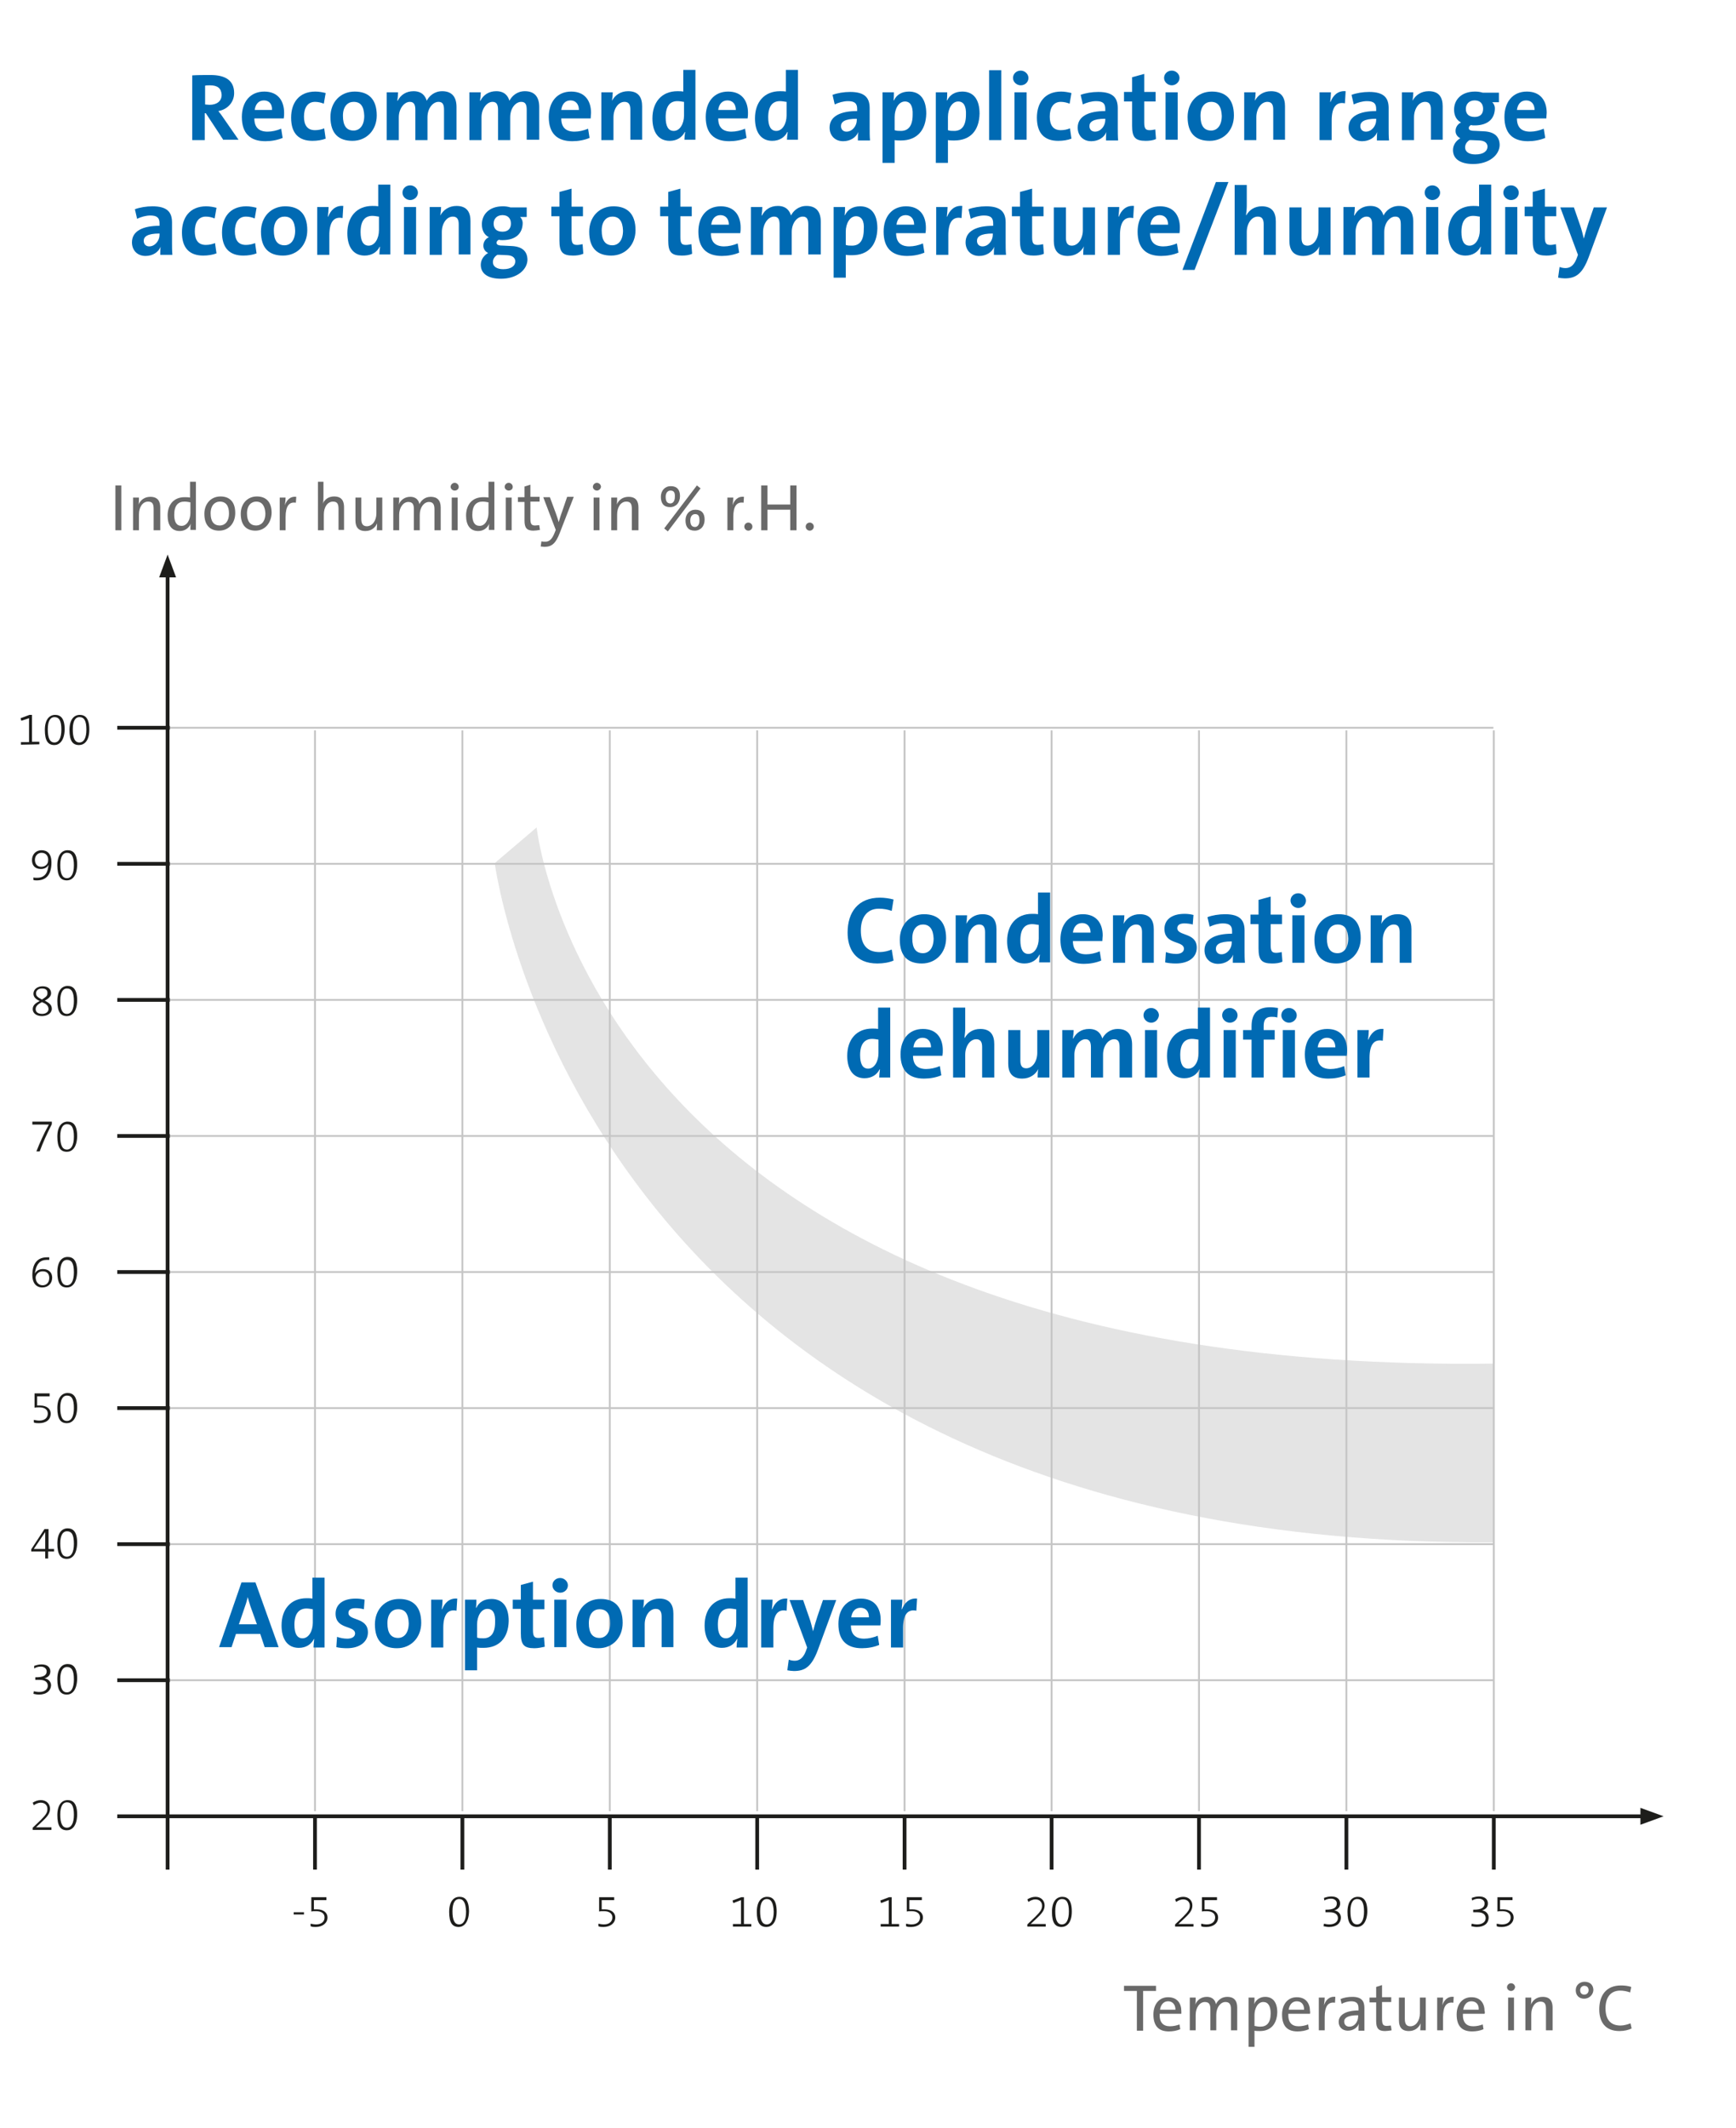 <?xml version="1.0" encoding="utf-8"?>
<!-- Generator: Adobe Illustrator 26.0.2, SVG Export Plug-In . SVG Version: 6.00 Build 0)  -->
<svg version="1.1" xmlns="http://www.w3.org/2000/svg" xmlns:xlink="http://www.w3.org/1999/xlink" x="0px" y="0px"
	 viewBox="0 0 472.3 578.7" style="enable-background:new 0 0 472.3 578.7;" xml:space="preserve">
<style type="text/css">
	.st0{opacity:0.25;}
	.st1{clip-path:url(#SVGID_00000117667989369451471090000012362642339841023114_);}
	.st2{clip-path:url(#SVGID_00000001636810047160139650000011009872774474250687_);fill:#929292;}
	.st3{fill:none;stroke:#C6C6C6;stroke-width:0.513;}
	.st4{fill:none;stroke:#1D1D1B;stroke-width:1.026;}
	.st5{fill:#1D1D1B;}
	.st6{fill:#006AB3;}
	.st7{fill:#696969;}
</style>
<g id="Ebene_1">
	<g>
		<g>
			<g>
				<g>
					<g>
						<g class="st0">
							<g>
								<g>
									<defs>
										<rect id="SVGID_1_" x="125.6" y="218.1" width="289.9" height="202.4"/>
									</defs>
									<clipPath id="SVGID_00000047780447524777271560000000121744306035450802_">
										<use xlink:href="#SVGID_1_"  style="overflow:visible;"/>
									</clipPath>
									<g style="clip-path:url(#SVGID_00000047780447524777271560000000121744306035450802_);">
										<g>
											<g>
												<defs>
													
														<rect id="SVGID_00000151541553371037224780000007012290768005068203_" x="125.6" y="218.1" width="289.9" height="202.4"/>
												</defs>
												<clipPath id="SVGID_00000116918436069709790580000002884549599852479874_">
													<use xlink:href="#SVGID_00000151541553371037224780000007012290768005068203_"  style="overflow:visible;"/>
												</clipPath>
												<path style="clip-path:url(#SVGID_00000116918436069709790580000002884549599852479874_);fill:#929292;" d="
													M406.5,419.4C158.6,421,134.6,234.7,134.6,234.7L146,225c0,0,15.7,149,260.5,145.8C406.5,396,406.5,419.4,406.5,419.4"
													/>
											</g>
										</g>
									</g>
								</g>
							</g>
						</g>
					</g>
				</g>
			</g>
			<g>
				<line class="st3" x1="85.7" y1="198.6" x2="85.7" y2="492.5"/>
			</g>
			<g>
				<line class="st3" x1="406.3" y1="197.9" x2="45.9" y2="197.9"/>
			</g>
			<g>
				<line class="st3" x1="165.9" y1="198.6" x2="165.9" y2="492.5"/>
			</g>
			<g>
				<line class="st3" x1="406.3" y1="271.9" x2="45.9" y2="271.9"/>
			</g>
			<g>
				<line class="st3" x1="246.1" y1="198.6" x2="246.1" y2="492.5"/>
			</g>
			<g>
				<line class="st3" x1="406.3" y1="345.9" x2="45.9" y2="345.9"/>
			</g>
			<g>
				<line class="st3" x1="326.2" y1="198.6" x2="326.2" y2="492.5"/>
			</g>
			<g>
				<line class="st3" x1="406.3" y1="419.9" x2="45.9" y2="419.9"/>
			</g>
			<g>
				<line class="st3" x1="125.8" y1="198.6" x2="125.8" y2="492.5"/>
			</g>
			<g>
				<line class="st3" x1="406.3" y1="234.9" x2="45.9" y2="234.9"/>
			</g>
			<g>
				<line class="st3" x1="206" y1="198.6" x2="206" y2="492.5"/>
			</g>
			<g>
				<line class="st3" x1="406.3" y1="308.9" x2="45.9" y2="308.9"/>
			</g>
			<g>
				<line class="st3" x1="286.1" y1="198.6" x2="286.1" y2="492.5"/>
			</g>
			<g>
				<line class="st3" x1="406.3" y1="382.9" x2="45.9" y2="382.9"/>
			</g>
			<g>
				<line class="st3" x1="366.3" y1="198.6" x2="366.3" y2="492.5"/>
			</g>
			<g>
				<line class="st3" x1="406.3" y1="456.9" x2="45.9" y2="456.9"/>
			</g>
			<g>
				<line class="st3" x1="406.4" y1="198.6" x2="406.4" y2="492.5"/>
			</g>
			<g>
				<line class="st4" x1="85.7" y1="494.1" x2="85.7" y2="508.4"/>
			</g>
			<g>
				<line class="st4" x1="165.9" y1="494.1" x2="165.9" y2="508.4"/>
			</g>
			<g>
				<line class="st4" x1="246.1" y1="494.1" x2="246.1" y2="508.4"/>
			</g>
			<g>
				<line class="st4" x1="326.2" y1="494.1" x2="326.2" y2="508.4"/>
			</g>
			<g>
				<line class="st4" x1="125.8" y1="494.1" x2="125.8" y2="508.4"/>
			</g>
			<g>
				<line class="st4" x1="206" y1="494.1" x2="206" y2="508.4"/>
			</g>
			<g>
				<line class="st4" x1="286.1" y1="494.1" x2="286.1" y2="508.4"/>
			</g>
			<g>
				<line class="st4" x1="366.3" y1="494.1" x2="366.3" y2="508.4"/>
			</g>
			<g>
				<line class="st4" x1="406.4" y1="494.1" x2="406.4" y2="508.4"/>
			</g>
			<g>
				<g>
					<path class="st5" d="M79.9,520.6V520h2.8v0.6H79.9z"/>
					<path class="st5" d="M85.9,524c-0.5,0-1,0-1.4-0.2v-0.7c0.4,0.1,1,0.2,1.5,0.2c1.5,0,2.3-0.8,2.3-1.9c0-1.1-0.9-1.7-2.3-1.7
						c-0.5,0-1,0-1.3,0.1v-3.9h4.1v0.8h-3.4v2.5c0.2,0,0.6,0,0.8,0c1.9,0,2.9,1,2.9,2.2C89.1,522.9,87.8,524,85.9,524z"/>
				</g>
			</g>
			<g>
				<g>
					<path class="st5" d="M8.9,497.6V497l2.2-2.1c1.5-1.5,1.8-2.1,1.8-3c0-1-0.7-1.7-1.8-1.7c-0.8,0-1.5,0.4-1.9,0.7l-0.3-0.7
						c0.6-0.4,1.4-0.7,2.2-0.7c1.6,0,2.5,1.1,2.5,2.3c0,1-0.3,1.8-1.9,3.3l-1.9,1.8l0,0c0.5,0,1.4,0,2.7,0H14v0.7L8.9,497.6
						L8.9,497.6z"/>
					<path class="st5" d="M18.2,497.7c-1.7,0-2.6-1.1-2.6-4.1c0-2.8,1.2-4.1,2.8-4.1c1.4,0,2.6,0.8,2.6,4
						C20.9,496.7,19.5,497.7,18.2,497.7z M18.2,490.1c-1,0-1.8,0.9-1.8,3.3c0,2.3,0.5,3.6,1.8,3.6c1.2,0,1.9-1.2,1.9-3.5
						C20.1,491.1,19.5,490.1,18.2,490.1z"/>
				</g>
			</g>
			<g>
				<g>
					<path class="st5" d="M10.6,387c-0.5,0-1,0-1.4-0.2v-0.7c0.4,0.1,1,0.2,1.5,0.2c1.5,0,2.3-0.8,2.3-1.9s-0.9-1.7-2.3-1.7
						c-0.5,0-1,0-1.3,0.1v-3.9h4.1v0.8h-3.4v2.5c0.2,0,0.6,0,0.8,0c1.9,0,2.9,1,2.9,2.2C13.8,386,12.6,387,10.6,387z"/>
					<path class="st5" d="M18.2,387c-1.7,0-2.6-1.1-2.6-4.1c0-2.8,1.2-4.1,2.8-4.1c1.4,0,2.6,0.8,2.6,4C20.9,386,19.5,387,18.2,387z
						 M18.2,379.5c-1,0-1.8,0.9-1.8,3.3c0,2.3,0.5,3.6,1.8,3.6c1.2,0,1.9-1.2,1.9-3.5C20.1,380.4,19.5,379.5,18.2,379.5z"/>
				</g>
			</g>
			<g>
				<g>
					<path class="st5" d="M11.4,276.3c-1.5,0-2.5-0.8-2.5-1.9s0.9-1.7,1.9-2.2c-1.1-0.5-1.7-1.1-1.7-2c0-1.1,1-2,2.5-2
						s2.3,0.8,2.3,1.9c0,0.9-0.8,1.5-1.7,2c0.9,0.5,1.9,1,1.9,2.2C14.1,275.5,12.9,276.3,11.4,276.3z M11.4,272.5
						c-0.9,0.5-1.7,1-1.7,1.9c0,0.8,0.6,1.3,1.8,1.3c0.9,0,1.7-0.5,1.7-1.3C13.2,273.4,12.4,272.9,11.4,272.5z M11.4,268.8
						c-1,0-1.6,0.6-1.6,1.3c0,0.8,0.5,1.1,1.6,1.7c0.8-0.5,1.5-0.9,1.5-1.6C13,269.2,12.4,268.8,11.4,268.8z"/>
					<path class="st5" d="M18.2,276.3c-1.7,0-2.6-1.1-2.6-4.1c0-2.8,1.2-4.1,2.8-4.1c1.4,0,2.6,0.8,2.6,4
						C20.9,275.3,19.5,276.3,18.2,276.3z M18.2,268.8c-1,0-1.8,0.9-1.8,3.3c0,2.3,0.5,3.6,1.8,3.6c1.2,0,1.9-1.2,1.9-3.5
						C20.1,269.8,19.5,268.8,18.2,268.8z"/>
				</g>
			</g>
			<g>
				<g>
					<path class="st5" d="M10.6,460.8c-0.5,0-1.1-0.1-1.5-0.2l0.1-0.7c0.4,0.1,0.9,0.2,1.5,0.2c1.4,0,2.3-0.7,2.3-1.7
						s-0.8-1.6-2.2-1.6c-0.4,0-0.7,0-1.2,0v-0.7h0.2c1.9,0,2.9-0.5,2.9-1.6c0-0.8-0.7-1.3-1.6-1.3c-0.7,0-1.3,0.2-1.8,0.5V453
						c0.6-0.2,1.2-0.4,2-0.4c1.6,0,2.4,0.8,2.4,1.9c0,1-0.6,1.6-1.6,1.9l0,0c1,0.1,1.8,0.9,1.8,1.9
						C13.8,459.8,12.6,460.8,10.6,460.8z"/>
					<path class="st5" d="M18.2,460.8c-1.7,0-2.6-1.1-2.6-4.2c0-2.8,1.2-4.1,2.8-4.1c1.4,0,2.6,0.8,2.6,4
						C20.9,459.8,19.5,460.8,18.2,460.8z M18.2,453.3c-1,0-1.8,0.9-1.8,3.3c0,2.3,0.5,3.6,1.8,3.6c1.2,0,1.9-1.2,1.9-3.5
						C20.1,454.2,19.5,453.3,18.2,453.3z"/>
				</g>
			</g>
			<g>
				<g>
					<path class="st5" d="M13.1,421.9v1.9h-0.8v-1.9H8.5v-0.6l3.6-5.5h1.1v5.4h1.5v0.7H13.1z M12.3,416.6L12.3,416.6l-3.1,4.6
						c0.9,0,2.5,0,3.1,0C12.3,421.2,12.3,416.6,12.3,416.6z"/>
					<path class="st5" d="M18.2,423.9c-1.7,0-2.6-1.1-2.6-4.2c0-2.8,1.2-4.1,2.8-4.1c1.4,0,2.6,0.8,2.6,4
						C20.9,422.9,19.5,423.9,18.2,423.9z M18.2,416.4c-1,0-1.8,0.9-1.8,3.3c0,2.3,0.5,3.6,1.8,3.6c1.2,0,1.9-1.2,1.9-3.5
						C20.1,417.3,19.5,416.4,18.2,416.4z"/>
				</g>
			</g>
			<g>
				<g>
					<path class="st5" d="M10.8,313.1H9.9c0.9-2.3,2-4.8,3.4-7.3c-0.2,0-2,0-3.3,0H8.8V305h5.3v0.7
						C12.8,308.2,11.6,310.9,10.8,313.1z"/>
					<path class="st5" d="M18.2,313.2c-1.7,0-2.6-1.1-2.6-4.1c0-2.8,1.2-4.1,2.8-4.1c1.4,0,2.6,0.8,2.6,4
						C20.9,312.2,19.5,313.2,18.2,313.2z M18.2,305.7c-1,0-1.8,0.9-1.8,3.3c0,2.3,0.5,3.6,1.8,3.6c1.2,0,1.9-1.2,1.9-3.5
						C20.1,306.6,19.5,305.7,18.2,305.7z"/>
				</g>
			</g>
			<g>
				<g>
					<path class="st5" d="M5.7,202.5v-0.7h2.2v-6.5L5.8,196l-0.2-0.7l2.4-0.9h0.7v7.3h2v0.7L5.7,202.5L5.7,202.5z"/>
					<path class="st5" d="M14.8,202.6c-1.7,0-2.6-1.1-2.6-4.1c0-2.8,1.2-4.1,2.8-4.1c1.4,0,2.6,0.8,2.6,4
						C17.5,201.5,16.1,202.6,14.8,202.6z M14.8,195c-1,0-1.8,0.9-1.8,3.3c0,2.3,0.5,3.6,1.8,3.6c1.2,0,1.9-1.2,1.9-3.5
						C16.7,196,16.1,195,14.8,195z"/>
					<path class="st5" d="M21.5,202.6c-1.7,0-2.6-1.1-2.6-4.1c0-2.8,1.2-4.1,2.8-4.1c1.4,0,2.6,0.8,2.6,4
						C24.3,201.5,22.9,202.6,21.5,202.6z M21.6,195c-1,0-1.8,0.9-1.8,3.3c0,2.3,0.5,3.6,1.8,3.6c1.2,0,1.9-1.2,1.9-3.5
						C23.5,196,22.9,195,21.6,195z"/>
				</g>
			</g>
			<g>
				<g>
					<path class="st5" d="M11.5,350.1c-1.7,0-2.7-1.3-2.7-3.3c0-3.6,1.7-4.9,4-4.9c0.2,0,0.5,0,0.6,0v0.7c-0.2,0-0.4,0-0.7,0
						c-1.8,0-2.7,1.1-3.1,3c0,0.1-0.1,0.4-0.1,0.7l0,0c0.4-0.8,1.2-1.2,2.2-1.2c1.6,0,2.5,1,2.5,2.3C14.2,349,13.1,350.1,11.5,350.1
						z M11.6,345.7c-1.2,0-1.9,1-1.9,1.7c0,1.1,0.7,2.1,1.9,2.1c1.1,0,1.8-0.8,1.8-2C13.4,346.4,12.8,345.7,11.6,345.7z"/>
					<path class="st5" d="M18.2,350.1c-1.7,0-2.6-1.1-2.6-4.2c0-2.8,1.2-4.1,2.8-4.1c1.4,0,2.6,0.8,2.6,4
						C20.9,349.1,19.5,350.1,18.2,350.1z M18.2,342.6c-1,0-1.8,0.9-1.8,3.3c0,2.3,0.5,3.6,1.8,3.6c1.2,0,1.9-1.2,1.9-3.5
						C20.1,343.5,19.5,342.6,18.2,342.6z"/>
				</g>
			</g>
			<g>
				<g>
					<path class="st5" d="M10,239.4c-0.3,0-0.6,0-0.9-0.1v-0.7c0.3,0.1,0.7,0.1,1,0.1c1.7,0,2.7-0.9,3-2.8c0-0.3,0.1-0.4,0.1-0.7
						l0,0c-0.4,0.7-1.1,1.1-2.1,1.1c-1.6,0-2.4-1-2.4-2.4c0-1.6,1.1-2.7,2.6-2.7c1.6,0,2.7,1,2.7,3.3C14,238.2,12.3,239.4,10,239.4z
						 M11.3,231.9c-1.1,0-1.8,0.9-1.8,1.9c0,1.1,0.6,1.9,1.7,1.9c1.2,0,1.9-0.8,1.9-1.7C13.2,232.8,12.5,231.9,11.3,231.9z"/>
					<path class="st5" d="M18.2,239.4c-1.7,0-2.6-1.1-2.6-4.1c0-2.8,1.2-4.1,2.8-4.1c1.4,0,2.6,0.8,2.6,4
						C20.9,238.4,19.5,239.4,18.2,239.4z M18.2,231.9c-1,0-1.8,0.9-1.8,3.3c0,2.3,0.5,3.6,1.8,3.6c1.2,0,1.9-1.2,1.9-3.5
						C20.1,232.9,19.5,231.9,18.2,231.9z"/>
				</g>
			</g>
			<g>
				<g>
					<path class="st5" d="M401.8,524c-0.5,0-1.1-0.1-1.5-0.2l0.1-0.7c0.4,0.1,0.9,0.2,1.5,0.2c1.4,0,2.3-0.7,2.3-1.7
						s-0.8-1.6-2.2-1.6c-0.4,0-0.7,0-1.2,0v-0.7h0.2c1.9,0,2.9-0.5,2.9-1.7c0-0.8-0.7-1.3-1.6-1.3c-0.7,0-1.3,0.2-1.8,0.5l-0.1-0.7
						c0.6-0.2,1.2-0.4,2-0.4c1.6,0,2.4,0.8,2.4,1.9c0,1-0.6,1.6-1.6,1.9l0,0c1,0.1,1.8,0.9,1.8,1.9C405,523,403.8,524,401.8,524z"/>
					<path class="st5" d="M408.6,524c-0.5,0-1,0-1.4-0.2v-0.7c0.4,0.1,1,0.2,1.5,0.2c1.5,0,2.3-0.8,2.3-1.9c0-1.1-0.9-1.7-2.3-1.7
						c-0.5,0-1,0-1.3,0.1v-3.9h4.1v0.8h-3.4v2.5c0.2,0,0.6,0,0.8,0c1.9,0,2.9,1,2.9,2.2C411.8,522.9,410.5,524,408.6,524z"/>
				</g>
			</g>
			<g>
				<g>
					<path class="st5" d="M199.4,523.9v-0.7h2.2v-6.5l-2.1,0.8l-0.2-0.7l2.4-0.9h0.7v7.3h2v0.7L199.4,523.9L199.4,523.9z"/>
					<path class="st5" d="M208.5,524c-1.7,0-2.6-1.1-2.6-4.1c0-2.8,1.2-4.1,2.8-4.1c1.4,0,2.6,0.8,2.6,4
						C211.3,522.9,209.9,524,208.5,524z M208.6,516.4c-1,0-1.8,0.9-1.8,3.3c0,2.3,0.5,3.6,1.8,3.6c1.2,0,1.9-1.2,1.9-3.5
						C210.4,517.4,209.8,516.4,208.6,516.4z"/>
				</g>
			</g>
			<g>
				<g>
					<path class="st5" d="M279.5,523.9v-0.6l2.2-2.1c1.5-1.5,1.8-2.1,1.8-3c0-1-0.7-1.7-1.8-1.7c-0.8,0-1.5,0.4-1.9,0.7l-0.3-0.7
						c0.6-0.4,1.4-0.7,2.2-0.7c1.6,0,2.5,1.1,2.5,2.3c0,1-0.3,1.8-1.9,3.3l-1.9,1.8l0,0c0.5,0,1.4,0,2.7,0h1.4v0.7H279.5z"/>
					<path class="st5" d="M288.8,524c-1.7,0-2.6-1.1-2.6-4.1c0-2.8,1.2-4.1,2.8-4.1c1.4,0,2.6,0.8,2.6,4
						C291.6,522.9,290.2,524,288.8,524z M288.9,516.4c-1,0-1.8,0.9-1.8,3.3c0,2.3,0.5,3.6,1.8,3.6c1.2,0,1.9-1.2,1.9-3.5
						C290.8,517.4,290.2,516.4,288.9,516.4z"/>
				</g>
			</g>
			<g>
				<g>
					<path class="st5" d="M124.8,524c-1.7,0-2.6-1.1-2.6-4.1c0-2.8,1.2-4.1,2.8-4.1c1.4,0,2.6,0.8,2.6,4
						C127.5,522.9,126.1,524,124.8,524z M124.9,516.4c-1,0-1.8,0.9-1.8,3.3c0,2.3,0.5,3.6,1.8,3.6c1.2,0,1.9-1.2,1.9-3.5
						C126.7,517.4,126.1,516.4,124.9,516.4z"/>
				</g>
			</g>
			<g>
				<g>
					<path class="st5" d="M164.2,524c-0.5,0-1,0-1.4-0.2v-0.7c0.4,0.1,1,0.2,1.5,0.2c1.5,0,2.3-0.8,2.3-1.9c0-1.1-0.9-1.7-2.3-1.7
						c-0.5,0-1,0-1.3,0.1v-3.9h4.1v0.8h-3.4v2.5c0.2,0,0.6,0,0.8,0c1.9,0,2.9,1,2.9,2.2C167.4,522.9,166.1,524,164.2,524z"/>
				</g>
			</g>
			<g>
				<g>
					<path class="st5" d="M239.6,523.9v-0.7h2.2v-6.5l-2.1,0.8l-0.2-0.7l2.4-0.9h0.7v7.3h2v0.7L239.6,523.9L239.6,523.9z"/>
					<path class="st5" d="M247.9,524c-0.5,0-1,0-1.4-0.2v-0.7c0.4,0.1,1,0.2,1.5,0.2c1.5,0,2.3-0.8,2.3-1.9c0-1.1-0.9-1.7-2.3-1.7
						c-0.5,0-1,0-1.3,0.1v-3.9h4.1v0.8h-3.4v2.5c0.2,0,0.6,0,0.8,0c1.9,0,2.9,1,2.9,2.2C251.1,522.9,249.8,524,247.9,524z"/>
				</g>
			</g>
			<g>
				<g>
					<path class="st5" d="M319.7,523.9v-0.6l2.2-2.1c1.5-1.5,1.8-2.1,1.8-3c0-1-0.7-1.7-1.8-1.7c-0.8,0-1.5,0.4-1.9,0.7l-0.3-0.7
						c0.6-0.4,1.4-0.7,2.2-0.7c1.6,0,2.5,1.1,2.5,2.3c0,1-0.3,1.8-1.9,3.3l-1.9,1.8l0,0c0.5,0,1.4,0,2.7,0h1.4v0.7H319.7z"/>
					<path class="st5" d="M328.2,524c-0.5,0-1,0-1.4-0.2v-0.7c0.4,0.1,1,0.2,1.5,0.2c1.5,0,2.3-0.8,2.3-1.9c0-1.1-0.9-1.7-2.3-1.7
						c-0.5,0-1,0-1.3,0.1v-3.9h4.1v0.8h-3.4v2.5c0.2,0,0.6,0,0.8,0c1.9,0,2.9,1,2.9,2.2C331.4,522.9,330.2,524,328.2,524z"/>
				</g>
			</g>
			<g>
				<g>
					<path class="st5" d="M361.6,524c-0.5,0-1.1-0.1-1.5-0.2l0.1-0.7c0.4,0.1,0.9,0.2,1.5,0.2c1.4,0,2.3-0.7,2.3-1.7
						s-0.8-1.6-2.2-1.6c-0.4,0-0.7,0-1.2,0v-0.7h0.2c1.9,0,2.9-0.5,2.9-1.7c0-0.8-0.7-1.3-1.6-1.3c-0.7,0-1.3,0.2-1.8,0.5l-0.1-0.7
						c0.6-0.2,1.2-0.4,2-0.4c1.6,0,2.4,0.8,2.4,1.9c0,1-0.6,1.6-1.6,1.9l0,0c1,0.1,1.8,0.9,1.8,1.9C364.8,523,363.6,524,361.6,524z"
						/>
					<path class="st5" d="M369.2,524c-1.7,0-2.6-1.1-2.6-4.1c0-2.8,1.2-4.1,2.8-4.1c1.4,0,2.6,0.8,2.6,4
						C371.9,522.9,370.5,524,369.2,524z M369.2,516.4c-1,0-1.8,0.9-1.8,3.3c0,2.3,0.5,3.6,1.8,3.6c1.2,0,1.9-1.2,1.9-3.5
						C371.1,517.4,370.5,516.4,369.2,516.4z"/>
				</g>
			</g>
			<g>
				<line class="st4" x1="45.6" y1="155.1" x2="45.6" y2="508.4"/>
			</g>
			<g>
				<polygon class="st5" points="45.6,150.8 43.3,157 47.9,157 				"/>
			</g>
			<g>
				<line class="st4" x1="46.2" y1="197.9" x2="31.9" y2="197.9"/>
			</g>
			<g>
				<line class="st4" x1="46.2" y1="271.9" x2="31.9" y2="271.9"/>
			</g>
			<g>
				<line class="st4" x1="46.2" y1="345.9" x2="31.9" y2="345.9"/>
			</g>
			<g>
				<line class="st4" x1="46.2" y1="419.9" x2="31.9" y2="419.9"/>
			</g>
			<g>
				<line class="st4" x1="46.2" y1="234.9" x2="31.9" y2="234.9"/>
			</g>
			<g>
				<line class="st4" x1="46.2" y1="308.9" x2="31.9" y2="308.9"/>
			</g>
			<g>
				<line class="st4" x1="46.2" y1="382.9" x2="31.9" y2="382.9"/>
			</g>
			<g>
				<line class="st4" x1="46.2" y1="456.9" x2="31.9" y2="456.9"/>
			</g>
			<g>
				<line class="st4" x1="448.2" y1="493.9" x2="31.9" y2="493.9"/>
			</g>
			<g>
				<polygon class="st5" points="452.6,493.9 446.3,491.6 446.3,496.2 				"/>
			</g>
		</g>
	</g>
</g>
<g id="Ebene_2">
	<g>
		<path class="st6" d="M60.8,38.1L56,30.8h-0.3v7.3h-3.4V20.5c1.4-0.1,3-0.1,5-0.1c3.9,0,6.4,1.4,6.4,4.9c0,2.6-1.9,4.5-4.3,4.9
			c0.5,0.6,1,1.3,1.4,1.9l4.1,5.9H60.8z M57.1,23.2c-0.5,0-1,0-1.3,0.1v5.1c0.2,0,0.7,0.1,1.2,0.1c2,0,3.3-1,3.3-2.7
			C60.2,24,59.2,23.2,57.1,23.2z"/>
		<path class="st6" d="M77.2,32.2h-8c0,2.4,1.2,3.6,3.6,3.6c1.2,0,2.5-0.3,3.7-0.8l0.4,2.5c-1.4,0.6-3.1,0.9-4.7,0.9
			c-4.1,0-6.4-2.1-6.4-6.6c0-4,2.2-6.9,6.1-6.9c3.8,0,5.4,2.6,5.4,5.8C77.3,31.1,77.3,31.6,77.2,32.2z M71.8,27.3
			c-1.4,0-2.3,1-2.5,2.6H74C74.1,28.3,73.2,27.3,71.8,27.3z"/>
		<path class="st6" d="M85,38.3c-3.6,0-5.8-1.9-5.8-6.3c0-4,2.1-7.1,6.6-7.1c1,0,2,0.2,2.8,0.4l-0.5,2.9c-0.7-0.3-1.6-0.5-2.4-0.5
			c-2,0-3,1.6-3,4c0,2.2,0.8,3.7,3,3.7c0.9,0,1.8-0.2,2.5-0.5l0.4,2.8C87.6,38.1,86.3,38.3,85,38.3z"/>
		<path class="st6" d="M95.9,38.3c-3.7,0-6-1.9-6-6.5c0-4,2.7-6.9,6.6-6.9c3.7,0,6,2,6,6.5C102.5,35.4,99.7,38.3,95.9,38.3z
			 M96.2,27.7c-1.5,0-2.9,1.1-2.9,3.8c0,2.7,1,4,2.9,4c1.6,0,2.9-1.3,2.9-4C99,29,98.2,27.7,96.2,27.7z"/>
		<path class="st6" d="M120.8,38.1v-8.2c0-1.4-0.3-2.2-1.5-2.2c-1.5,0-3,1.7-3,4.2v6.2H113v-8.2c0-1.3-0.3-2.2-1.5-2.2
			c-1.5,0-3,1.8-3,4.2v6.2h-3.3V25.1h3.1c0,0.6-0.1,1.6-0.2,2.3l0.1,0c0.8-1.6,2.3-2.6,4.3-2.6c2.3,0,3.2,1.3,3.6,2.6
			c0.6-1.2,2-2.6,4.2-2.6c2.5,0,3.9,1.4,3.9,4.3v8.9H120.8z"/>
		<path class="st6" d="M143.3,38.1v-8.2c0-1.4-0.3-2.2-1.5-2.2c-1.5,0-3,1.7-3,4.2v6.2h-3.3v-8.2c0-1.3-0.3-2.2-1.5-2.2
			c-1.5,0-3,1.8-3,4.2v6.2h-3.3V25.1h3.1c0,0.6-0.1,1.6-0.2,2.3l0.1,0c0.8-1.6,2.3-2.6,4.3-2.6c2.3,0,3.2,1.3,3.6,2.6
			c0.6-1.2,2-2.6,4.2-2.6c2.5,0,3.9,1.4,3.9,4.3v8.9H143.3z"/>
		<path class="st6" d="M160.7,32.2h-8c0,2.4,1.2,3.6,3.6,3.6c1.2,0,2.5-0.3,3.7-0.8l0.4,2.5c-1.4,0.6-3.1,0.9-4.7,0.9
			c-4.1,0-6.4-2.1-6.4-6.6c0-4,2.2-6.9,6.1-6.9c3.8,0,5.4,2.6,5.4,5.8C160.8,31.1,160.7,31.6,160.7,32.2z M155.2,27.3
			c-1.4,0-2.3,1-2.5,2.6h4.8C157.5,28.3,156.6,27.3,155.2,27.3z"/>
		<path class="st6" d="M171.5,38.1v-8.3c0-1.3-0.4-2.1-1.6-2.1c-1.7,0-3,1.9-3,4.2v6.2h-3.3V25.1h3.1c0,0.6-0.1,1.6-0.2,2.3h0
			c0.8-1.5,2.3-2.6,4.4-2.6c2.9,0,3.8,1.8,3.8,4.1v9.1H171.5z"/>
		<path class="st6" d="M186.2,38.1c0-0.6,0.1-1.5,0.2-2.2h-0.1c-0.7,1.4-2.1,2.4-4.1,2.4c-3.1,0-4.7-2.4-4.7-6.1
			c0-4.4,2.5-7.4,6.8-7.4c0.5,0,1.1,0,1.6,0.1v-5.9h3.3v19H186.2z M186,27.7c-0.6-0.1-1.2-0.2-1.7-0.2c-1.9,0-3.2,1.2-3.2,4.4
			c0,2.4,0.7,3.7,2.2,3.7c1.7,0,2.8-2,2.8-4.2V27.7z"/>
		<path class="st6" d="M203.4,32.2h-8c0,2.4,1.2,3.6,3.6,3.6c1.2,0,2.5-0.3,3.7-0.8l0.4,2.5c-1.4,0.6-3.1,0.9-4.7,0.9
			c-4.1,0-6.4-2.1-6.4-6.6c0-4,2.2-6.9,6.1-6.9c3.8,0,5.4,2.6,5.4,5.8C203.5,31.1,203.5,31.6,203.4,32.2z M197.9,27.3
			c-1.4,0-2.3,1-2.5,2.6h4.8C200.2,28.3,199.3,27.3,197.9,27.3z"/>
		<path class="st6" d="M214.1,38.1c0-0.6,0.1-1.5,0.2-2.2h-0.1c-0.7,1.4-2.1,2.4-4.1,2.4c-3.1,0-4.7-2.4-4.7-6.1
			c0-4.4,2.5-7.4,6.8-7.4c0.5,0,1.1,0,1.6,0.1v-5.9h3.3v19H214.1z M213.9,27.7c-0.6-0.1-1.2-0.2-1.7-0.2c-1.9,0-3.2,1.2-3.2,4.4
			c0,2.4,0.7,3.7,2.2,3.7c1.7,0,2.8-2,2.8-4.2V27.7z"/>
		<path class="st6" d="M233.4,38.1c0-0.8,0-1.5,0.1-2.2l0,0c-0.6,1.5-2.2,2.5-4.1,2.5c-2.3,0-3.7-1.6-3.7-3.7c0-3.1,3-4.5,7.5-4.5
			v-0.6c0-1.4-0.6-2.1-2.5-2.1c-1.2,0-2.6,0.4-3.6,0.9l-0.6-2.6c1.3-0.5,3.1-0.8,4.8-0.8c4.1,0,5.3,1.7,5.3,4.4v5.5
			c0,1,0,2.3,0.1,3.3H233.4z M233.1,32.3c-3.4,0-4.3,0.9-4.3,2c0,0.9,0.6,1.5,1.5,1.5c1.6,0,2.8-1.6,2.8-3.1V32.3z"/>
		<path class="st6" d="M245.1,38.2c-0.6,0-1.1,0-1.7-0.1v6.2h-3.3V25.1h3.1c0,0.6,0,1.5-0.1,2.2h0.1c0.7-1.5,2.1-2.4,4.1-2.4
			c3.1,0,4.7,2.2,4.7,6C251.9,35.4,249.5,38.2,245.1,38.2z M246.2,27.6c-1.7,0-2.8,2-2.8,4.2v3.6c0.5,0.2,1.1,0.2,1.7,0.2
			c1.9,0,3.2-1.2,3.2-4.4C248.4,28.9,247.7,27.6,246.2,27.6z"/>
		<path class="st6" d="M259.6,38.2c-0.6,0-1.1,0-1.7-0.1v6.2h-3.3V25.1h3.1c0,0.6,0,1.5-0.1,2.2h0.1c0.7-1.5,2.1-2.4,4.1-2.4
			c3.1,0,4.7,2.2,4.7,6C266.4,35.4,264.1,38.2,259.6,38.2z M260.7,27.6c-1.7,0-2.8,2-2.8,4.2v3.6c0.5,0.2,1.1,0.2,1.7,0.2
			c1.9,0,3.2-1.2,3.2-4.4C262.9,28.9,262.2,27.6,260.7,27.6z"/>
		<path class="st6" d="M269.1,38.1v-19h3.3v19H269.1z"/>
		<path class="st6" d="M277.7,23.2c-1.1,0-2.1-0.9-2.1-2s0.9-2,2.1-2c1.1,0,2.1,0.9,2.1,2C279.8,22.3,278.9,23.2,277.7,23.2z
			 M276,38.1V25.1h3.3v12.9H276z"/>
		<path class="st6" d="M287.9,38.3c-3.6,0-5.8-1.9-5.8-6.3c0-4,2.1-7.1,6.6-7.1c1,0,2,0.2,2.8,0.4l-0.5,2.9
			c-0.7-0.3-1.6-0.5-2.4-0.5c-2,0-3,1.6-3,4c0,2.2,0.8,3.7,3,3.7c0.9,0,1.8-0.2,2.5-0.5l0.4,2.8C290.5,38.1,289.2,38.3,287.9,38.3z"
			/>
		<path class="st6" d="M300.9,38.1c0-0.8,0-1.5,0.1-2.2l0,0c-0.6,1.5-2.2,2.5-4.1,2.5c-2.3,0-3.7-1.6-3.7-3.7c0-3.1,3-4.5,7.5-4.5
			v-0.6c0-1.4-0.6-2.1-2.5-2.1c-1.2,0-2.6,0.4-3.6,0.9l-0.6-2.6c1.3-0.5,3.1-0.8,4.8-0.8c4.1,0,5.3,1.7,5.3,4.4v5.5
			c0,1,0,2.3,0.1,3.3H300.9z M300.7,32.3c-3.4,0-4.3,0.9-4.3,2c0,0.9,0.6,1.5,1.5,1.5c1.6,0,2.8-1.6,2.8-3.1V32.3z"/>
		<path class="st6" d="M311.7,38.3c-2.9,0-3.7-1-3.7-4.1v-6.6h-2.2v-2.6h2.2v-4l3.3-0.9v4.9h3.1v2.6h-3.1v5.7c0,1.7,0.4,2.1,1.5,2.1
			c0.5,0,1-0.1,1.5-0.2l0.2,2.6C313.7,38.2,312.6,38.3,311.7,38.3z"/>
		<path class="st6" d="M318.8,23.2c-1.1,0-2.1-0.9-2.1-2s0.9-2,2.1-2c1.1,0,2.1,0.9,2.1,2C320.9,22.3,319.9,23.2,318.8,23.2z
			 M317.1,38.1V25.1h3.3v12.9H317.1z"/>
		<path class="st6" d="M329.1,38.3c-3.7,0-6-1.9-6-6.5c0-4,2.7-6.9,6.6-6.9c3.7,0,6,2,6,6.5C335.7,35.4,333,38.3,329.1,38.3z
			 M329.5,27.7c-1.5,0-2.9,1.1-2.9,3.8c0,2.7,1,4,2.9,4c1.6,0,2.9-1.3,2.9-4C332.3,29,331.4,27.7,329.5,27.7z"/>
		<path class="st6" d="M346.4,38.1v-8.3c0-1.3-0.4-2.1-1.6-2.1c-1.7,0-3,1.9-3,4.2v6.2h-3.3V25.1h3.1c0,0.6-0.1,1.6-0.2,2.3h0
			c0.8-1.5,2.3-2.6,4.4-2.6c2.9,0,3.8,1.8,3.8,4.1v9.1H346.4z"/>
		<path class="st6" d="M365.9,28.1c-2.4-0.5-3.6,1.1-3.6,4.7v5.3h-3.3V25.1h3.1c0,0.6-0.1,1.7-0.2,2.6h0.1c0.6-1.6,1.9-3.1,4.1-2.9
			L365.9,28.1z"/>
		<path class="st6" d="M374.6,38.1c0-0.8,0-1.5,0.1-2.2l0,0c-0.6,1.5-2.2,2.5-4.1,2.5c-2.3,0-3.7-1.6-3.7-3.7c0-3.1,3-4.5,7.5-4.5
			v-0.6c0-1.4-0.6-2.1-2.5-2.1c-1.2,0-2.6,0.4-3.6,0.9l-0.6-2.6c1.3-0.5,3.1-0.8,4.8-0.8c4.1,0,5.3,1.7,5.3,4.4v5.5
			c0,1,0,2.3,0.1,3.3H374.6z M374.4,32.3c-3.4,0-4.3,0.9-4.3,2c0,0.9,0.6,1.5,1.5,1.5c1.6,0,2.8-1.6,2.8-3.1V32.3z"/>
		<path class="st6" d="M389.3,38.1v-8.3c0-1.3-0.4-2.1-1.6-2.1c-1.7,0-3,1.9-3,4.2v6.2h-3.3V25.1h3.1c0,0.6-0.1,1.6-0.2,2.3h0
			c0.8-1.5,2.3-2.6,4.4-2.6c2.9,0,3.8,1.8,3.8,4.1v9.1H389.3z"/>
		<path class="st6" d="M400.8,44.6c-3.4,0-5.5-1.3-5.5-3.8c0-1.4,0.9-2.6,2-3.2c-0.8-0.4-1.3-1.1-1.3-2c0-1,0.6-1.9,1.5-2.3
			c-1.2-0.6-1.9-1.8-1.9-3.5c0-2.6,1.9-4.9,5.7-4.9c0.8,0,1.4,0.1,2.1,0.3h4.4v2.6H406c0.4,0.4,0.7,1,0.7,1.6c0,2.8-1.8,4.7-5.5,4.7
			c-0.4,0-0.7,0-1-0.1c-0.4,0.2-0.6,0.5-0.6,0.8c0,0.6,0.5,0.8,2,0.8l2,0.1c2.8,0.1,4.4,1.3,4.4,3.8
			C407.9,42.2,405.1,44.6,400.8,44.6z M402.6,38.2l-2.2-0.1c-0.2,0-0.4,0-0.6,0c-0.8,0.5-1.2,1.2-1.2,2c0,1.2,1.1,1.9,2.8,1.9
			c2.2,0,3.3-0.9,3.3-2.2C404.6,38.9,404,38.3,402.6,38.2z M401.2,27.3c-1.5,0-2.4,1-2.4,2.3c0,1.4,0.8,2.2,2.4,2.2
			c1.5,0,2.3-0.8,2.3-2.2S402.7,27.3,401.2,27.3z"/>
		<path class="st6" d="M420.7,32.2h-8c0,2.4,1.2,3.6,3.6,3.6c1.2,0,2.5-0.3,3.7-0.8l0.4,2.5c-1.4,0.6-3.1,0.9-4.7,0.9
			c-4.1,0-6.4-2.1-6.4-6.6c0-4,2.2-6.9,6.1-6.9c3.8,0,5.4,2.6,5.4,5.8C420.8,31.1,420.7,31.6,420.7,32.2z M415.2,27.3
			c-1.4,0-2.3,1-2.5,2.6h4.8C417.5,28.3,416.6,27.3,415.2,27.3z"/>
		<path class="st6" d="M43.6,69.3c0-0.8,0-1.5,0.1-2.2l0,0c-0.6,1.5-2.2,2.5-4.1,2.5c-2.3,0-3.7-1.6-3.7-3.7c0-3.1,3-4.5,7.5-4.5
			v-0.7c0-1.4-0.6-2.1-2.5-2.1c-1.2,0-2.6,0.4-3.6,0.9l-0.6-2.6c1.3-0.5,3.1-0.8,4.8-0.8c4.1,0,5.3,1.7,5.3,4.4v5.5
			c0,1,0,2.3,0.1,3.3H43.6z M43.4,63.5c-3.4,0-4.3,0.9-4.3,2c0,0.9,0.6,1.5,1.5,1.5c1.6,0,2.8-1.6,2.8-3.1V63.5z"/>
		<path class="st6" d="M55.3,69.5c-3.6,0-5.8-1.9-5.8-6.3c0-4,2.1-7.1,6.6-7.1c1,0,2,0.2,2.8,0.4l-0.5,2.9c-0.7-0.3-1.6-0.5-2.4-0.5
			c-2,0-3,1.6-3,4c0,2.2,0.8,3.7,3,3.7c0.9,0,1.8-0.2,2.5-0.5l0.4,2.8C57.9,69.3,56.5,69.5,55.3,69.5z"/>
		<path class="st6" d="M66.2,69.5c-3.6,0-5.8-1.9-5.8-6.3c0-4,2.1-7.1,6.6-7.1c1,0,2,0.2,2.8,0.4l-0.5,2.9c-0.7-0.3-1.6-0.5-2.4-0.5
			c-2,0-3,1.6-3,4c0,2.2,0.8,3.7,3,3.7c0.9,0,1.8-0.2,2.5-0.5l0.4,2.8C68.8,69.3,67.5,69.5,66.2,69.5z"/>
		<path class="st6" d="M77,69.5c-3.7,0-6-1.9-6-6.5c0-4,2.7-6.9,6.6-6.9c3.7,0,6,2,6,6.5C83.6,66.6,80.9,69.5,77,69.5z M77.4,58.9
			c-1.5,0-2.9,1.1-2.9,3.8c0,2.7,1,4,2.9,4c1.6,0,2.9-1.3,2.9-4C80.2,60.2,79.3,58.9,77.4,58.9z"/>
		<path class="st6" d="M93.2,59.3c-2.4-0.5-3.6,1.1-3.6,4.7v5.3h-3.3V56.3h3.1c0,0.6-0.1,1.7-0.2,2.6h0.1c0.6-1.6,1.9-3.1,4.1-2.9
			L93.2,59.3z"/>
		<path class="st6" d="M103.2,69.3c0-0.6,0.1-1.5,0.2-2.2h-0.1c-0.7,1.4-2.1,2.4-4.1,2.4c-3.1,0-4.7-2.4-4.7-6.1
			c0-4.4,2.5-7.4,6.8-7.4c0.5,0,1.1,0,1.6,0.1v-5.9h3.3v19H103.2z M103,58.9c-0.6-0.1-1.2-0.2-1.7-0.2c-1.9,0-3.2,1.2-3.2,4.4
			c0,2.4,0.7,3.7,2.2,3.7c1.7,0,2.8-2,2.8-4.2V58.9z"/>
		<path class="st6" d="M111.6,54.4c-1.1,0-2.1-0.9-2.1-2s0.9-2,2.1-2c1.1,0,2.1,0.9,2.1,2C113.7,53.5,112.7,54.4,111.6,54.4z
			 M109.9,69.3V56.3h3.3v12.9H109.9z"/>
		<path class="st6" d="M124.8,69.3V61c0-1.3-0.4-2.1-1.6-2.1c-1.7,0-3,1.9-3,4.2v6.2h-3.3V56.3h3.1c0,0.6-0.1,1.6-0.2,2.3h0
			c0.8-1.5,2.3-2.6,4.4-2.6c2.9,0,3.8,1.8,3.8,4.1v9.1H124.8z"/>
		<path class="st6" d="M136.3,75.8c-3.4,0-5.5-1.3-5.5-3.8c0-1.4,0.9-2.6,2-3.2c-0.8-0.4-1.3-1.1-1.3-2c0-1,0.6-1.9,1.5-2.3
			c-1.2-0.6-1.9-1.8-1.9-3.5c0-2.6,1.9-4.9,5.7-4.9c0.8,0,1.4,0.1,2.1,0.3h4.4v2.6h-1.8c0.4,0.4,0.7,1,0.7,1.6
			c0,2.8-1.8,4.7-5.5,4.7c-0.4,0-0.6,0-1-0.1c-0.4,0.2-0.6,0.5-0.6,0.8c0,0.6,0.5,0.8,2,0.8l2,0.1c2.8,0.1,4.4,1.3,4.4,3.8
			C143.4,73.4,140.6,75.8,136.3,75.8z M138.1,69.4l-2.2-0.1c-0.2,0-0.4,0-0.6,0c-0.8,0.5-1.2,1.2-1.2,2c0,1.2,1.1,1.9,2.8,1.9
			c2.2,0,3.3-0.9,3.3-2.2C140.1,70.1,139.5,69.5,138.1,69.4z M136.7,58.5c-1.5,0-2.4,1-2.4,2.3c0,1.4,0.8,2.2,2.4,2.2
			c1.5,0,2.3-0.8,2.3-2.2C139,59.4,138.2,58.5,136.7,58.5z"/>
		<path class="st6" d="M155.9,69.5c-2.9,0-3.7-1-3.7-4.1v-6.6h-2.2v-2.6h2.2v-4l3.3-0.9v4.9h3.1v2.6h-3.1v5.7c0,1.7,0.4,2.1,1.5,2.1
			c0.5,0,1-0.1,1.5-0.2l0.2,2.6C157.8,69.4,156.8,69.5,155.9,69.5z"/>
		<path class="st6" d="M166.3,69.5c-3.7,0-6-1.9-6-6.5c0-4,2.7-6.9,6.6-6.9c3.7,0,6,2,6,6.5C172.9,66.6,170.1,69.5,166.3,69.5z
			 M166.6,58.9c-1.5,0-2.9,1.1-2.9,3.8c0,2.7,1,4,2.9,4c1.6,0,2.9-1.3,2.9-4C169.4,60.2,168.5,58.9,166.6,58.9z"/>
		<path class="st6" d="M185.5,69.5c-2.9,0-3.7-1-3.7-4.1v-6.6h-2.2v-2.6h2.2v-4l3.3-0.9v4.9h3.1v2.6h-3.1v5.7c0,1.7,0.4,2.1,1.5,2.1
			c0.5,0,1-0.1,1.5-0.2l0.2,2.6C187.5,69.4,186.5,69.5,185.5,69.5z"/>
		<path class="st6" d="M201.4,63.4h-8c0,2.4,1.2,3.6,3.6,3.6c1.2,0,2.5-0.3,3.7-0.8l0.4,2.5c-1.4,0.6-3.1,0.9-4.7,0.9
			c-4.1,0-6.4-2.1-6.4-6.6c0-4,2.2-6.9,6.1-6.9c3.8,0,5.4,2.6,5.4,5.8C201.5,62.3,201.5,62.8,201.4,63.4z M196,58.5
			c-1.4,0-2.3,1-2.5,2.6h4.8C198.3,59.5,197.4,58.5,196,58.5z"/>
		<path class="st6" d="M219.9,69.3v-8.2c0-1.4-0.3-2.2-1.5-2.2c-1.5,0-3,1.7-3,4.2v6.2h-3.3v-8.2c0-1.3-0.3-2.2-1.5-2.2
			c-1.5,0-3,1.8-3,4.2v6.2h-3.3V56.3h3.1c0,0.6-0.1,1.6-0.2,2.3l0.1,0c0.8-1.6,2.3-2.6,4.3-2.6c2.3,0,3.2,1.3,3.6,2.6
			c0.6-1.2,2-2.6,4.2-2.6c2.5,0,3.9,1.4,3.9,4.3v8.9H219.9z"/>
		<path class="st6" d="M231.8,69.4c-0.6,0-1.1,0-1.7-0.1v6.2h-3.3V56.3h3.1c0,0.6,0,1.5-0.1,2.2h0.1c0.7-1.5,2.1-2.4,4.1-2.4
			c3.1,0,4.7,2.2,4.7,6C238.6,66.6,236.3,69.4,231.8,69.4z M232.9,58.8c-1.7,0-2.8,2-2.8,4.2v3.6c0.5,0.2,1.1,0.2,1.7,0.2
			c1.9,0,3.2-1.2,3.2-4.4C235.2,60.1,234.4,58.8,232.9,58.8z"/>
		<path class="st6" d="M251.8,63.4h-8c0,2.4,1.2,3.6,3.6,3.6c1.2,0,2.5-0.3,3.7-0.8l0.4,2.5c-1.4,0.6-3.1,0.9-4.7,0.9
			c-4.1,0-6.4-2.1-6.4-6.6c0-4,2.2-6.9,6.1-6.9c3.8,0,5.4,2.6,5.4,5.8C251.9,62.3,251.9,62.8,251.8,63.4z M246.4,58.5
			c-1.4,0-2.3,1-2.5,2.6h4.8C248.7,59.5,247.8,58.5,246.4,58.5z"/>
		<path class="st6" d="M261.6,59.3c-2.4-0.5-3.6,1.1-3.6,4.7v5.3h-3.3V56.3h3.1c0,0.6-0.1,1.7-0.2,2.6h0.1c0.6-1.6,1.9-3.1,4.1-2.9
			L261.6,59.3z"/>
		<path class="st6" d="M270.4,69.3c0-0.8,0-1.5,0.1-2.2l0,0c-0.6,1.5-2.2,2.5-4.1,2.5c-2.3,0-3.7-1.6-3.7-3.7c0-3.1,3-4.5,7.5-4.5
			v-0.7c0-1.4-0.6-2.1-2.5-2.1c-1.2,0-2.6,0.4-3.6,0.9l-0.6-2.6c1.3-0.5,3.1-0.8,4.8-0.8c4.1,0,5.3,1.7,5.3,4.4v5.5
			c0,1,0,2.3,0.1,3.3H270.4z M270.1,63.5c-3.4,0-4.3,0.9-4.3,2c0,0.9,0.6,1.5,1.5,1.5c1.6,0,2.8-1.6,2.8-3.1V63.5z"/>
		<path class="st6" d="M281.2,69.5c-2.9,0-3.7-1-3.7-4.1v-6.6h-2.2v-2.6h2.2v-4l3.3-0.9v4.9h3.1v2.6h-3.1v5.7c0,1.7,0.4,2.1,1.5,2.1
			c0.5,0,1-0.1,1.5-0.2l0.2,2.6C283.2,69.4,282.1,69.5,281.2,69.5z"/>
		<path class="st6" d="M294.7,69.3c0-0.6,0-1.6,0.2-2.3h0c-0.8,1.5-2.3,2.6-4.4,2.6c-2.9,0-3.8-1.8-3.8-4.1v-9.1h3.3v8.3
			c0,1.3,0.4,2.1,1.6,2.1c1.7,0,3-1.9,3-4.2v-6.2h3.3v12.9H294.7z"/>
		<path class="st6" d="M308.3,59.3c-2.4-0.5-3.6,1.1-3.6,4.7v5.3h-3.3V56.3h3.1c0,0.6-0.1,1.7-0.2,2.6h0.1c0.6-1.6,1.9-3.1,4.1-2.9
			L308.3,59.3z"/>
		<path class="st6" d="M320.9,63.4h-8c0,2.4,1.2,3.6,3.6,3.6c1.2,0,2.5-0.3,3.7-0.8l0.4,2.5c-1.4,0.6-3.1,0.9-4.7,0.9
			c-4.1,0-6.4-2.1-6.4-6.6c0-4,2.2-6.9,6.1-6.9c3.8,0,5.4,2.6,5.4,5.8C321,62.3,321,62.8,320.9,63.4z M315.5,58.5
			c-1.4,0-2.3,1-2.5,2.6h4.8C317.8,59.5,316.9,58.5,315.5,58.5z"/>
		<path class="st6" d="M325,73.4h-3.3l9.1-23.9h3.4L325,73.4z"/>
		<path class="st6" d="M343.8,69.3V61c0-1.3-0.4-2.1-1.6-2.1c-1.7,0-3,1.9-3,4.2v6.2h-3.3v-19h3.3v5.6c0,0.8-0.1,1.8-0.2,2.6h0.1
			c0.8-1.4,2.2-2.4,4.2-2.4c2.9,0,3.8,1.8,3.8,4.1v9.1H343.8z"/>
		<path class="st6" d="M358.8,69.3c0-0.6,0-1.6,0.2-2.3h0c-0.8,1.5-2.3,2.6-4.4,2.6c-2.9,0-3.8-1.8-3.8-4.1v-9.1h3.3v8.3
			c0,1.3,0.4,2.1,1.6,2.1c1.7,0,3-1.9,3-4.2v-6.2h3.3v12.9H358.8z"/>
		<path class="st6" d="M381.1,69.3v-8.2c0-1.4-0.3-2.2-1.5-2.2c-1.5,0-3,1.7-3,4.2v6.2h-3.3v-8.2c0-1.3-0.3-2.2-1.5-2.2
			c-1.5,0-3,1.8-3,4.2v6.2h-3.3V56.3h3.1c0,0.6-0.1,1.6-0.2,2.3l0.1,0c0.8-1.6,2.3-2.6,4.3-2.6c2.3,0,3.2,1.3,3.6,2.6
			c0.6-1.2,2-2.6,4.2-2.6c2.5,0,3.9,1.4,3.9,4.3v8.9H381.1z"/>
		<path class="st6" d="M389.7,54.4c-1.1,0-2.1-0.9-2.1-2s0.9-2,2.1-2c1.1,0,2.1,0.9,2.1,2C391.8,53.5,390.8,54.4,389.7,54.4z
			 M388,69.3V56.3h3.3v12.9H388z"/>
		<path class="st6" d="M402.7,69.3c0-0.6,0.1-1.5,0.2-2.2h-0.1c-0.7,1.4-2.1,2.4-4.1,2.4c-3.1,0-4.7-2.4-4.7-6.1
			c0-4.4,2.5-7.4,6.8-7.4c0.5,0,1.1,0,1.6,0.1v-5.9h3.3v19H402.7z M402.5,58.9c-0.6-0.1-1.2-0.2-1.7-0.2c-1.9,0-3.2,1.2-3.2,4.4
			c0,2.4,0.7,3.7,2.2,3.7c1.7,0,2.8-2,2.8-4.2V58.9z"/>
		<path class="st6" d="M411.1,54.4c-1.1,0-2.1-0.9-2.1-2s0.9-2,2.1-2c1.1,0,2.1,0.9,2.1,2C413.2,53.5,412.3,54.4,411.1,54.4z
			 M409.5,69.3V56.3h3.3v12.9H409.5z"/>
		<path class="st6" d="M420.7,69.5c-2.9,0-3.7-1-3.7-4.1v-6.6h-2.2v-2.6h2.2v-4l3.3-0.9v4.9h3.1v2.6h-3.1v5.7c0,1.7,0.4,2.1,1.5,2.1
			c0.5,0,1-0.1,1.5-0.2l0.2,2.6C422.7,69.4,421.6,69.5,420.7,69.5z"/>
		<path class="st6" d="M432.2,70c-1.7,4.5-3.5,5.7-6.5,5.7c-0.5,0-1.3-0.1-1.8-0.2l0.4-2.9c0.5,0.2,1.1,0.3,1.6,0.3
			c1.1,0,2.2-0.5,3-2.5l0.4-1.1l-4.8-12.9h3.7l1.7,4.9c0.4,1.1,0.7,2.4,1,3.6h0c0.3-1.2,0.8-2.9,1.2-4.1l1.5-4.4h3.6L432.2,70z"/>
	</g>
	<g>
		<path class="st7" d="M311,541.4v10.8h-1.7v-10.8h-3.5V540h8.7v1.4H311z"/>
		<path class="st7" d="M321.4,547.6h-5.9c-0.1,2.3,0.9,3.4,2.8,3.4c0.9,0,1.8-0.2,2.6-0.5l0.2,1.3c-0.9,0.4-2,0.6-3.1,0.6
			c-2.7,0-4.2-1.4-4.2-4.6c0-2.7,1.5-4.7,4-4.7c2.5,0,3.6,1.7,3.6,3.8C321.4,547,321.4,547.3,321.4,547.6z M317.8,544.2
			c-1.2,0-2,0.9-2.2,2.3h4.2C319.8,545.1,319,544.2,317.8,544.2z"/>
		<path class="st7" d="M334.9,552.1v-5.7c0-1.2-0.3-2-1.5-2c-1.3,0-2.5,1.4-2.5,3.5v4.2h-1.6v-5.7c0-1.1-0.2-2-1.5-2
			c-1.4,0-2.5,1.5-2.5,3.5v4.2h-1.6v-8.9h1.6c0,0.5,0,1.4-0.1,1.9l0,0c0.5-1.3,1.7-2.1,3.1-2.1c1.9,0,2.4,1.3,2.5,2
			c0.4-0.8,1.3-2,3.1-2c1.7,0,2.7,0.9,2.7,2.9v6.2H334.9z"/>
		<path class="st7" d="M342.8,552.3c-0.6,0-1,0-1.5-0.1v4.4h-1.6v-13.4h1.6c0,0.5,0,1.3-0.1,1.8l0,0c0.5-1.2,1.6-2,3-2
			c2.1,0,3.3,1.5,3.3,4.2C347.4,550.4,345.7,552.3,342.8,552.3z M343.7,544.4c-1.6,0-2.4,1.9-2.4,3.5v3c0.5,0.1,1,0.2,1.6,0.2
			c1.7,0,2.8-1,2.8-3.6C345.7,545.5,345,544.4,343.7,544.4z"/>
		<path class="st7" d="M356.4,547.6h-5.9c-0.1,2.3,0.9,3.4,2.8,3.4c0.9,0,1.8-0.2,2.6-0.5l0.2,1.3c-0.9,0.4-2,0.6-3.1,0.6
			c-2.7,0-4.2-1.4-4.2-4.6c0-2.7,1.5-4.7,4-4.7c2.5,0,3.6,1.7,3.6,3.8C356.5,547,356.4,547.3,356.4,547.6z M352.8,544.2
			c-1.2,0-2,0.9-2.2,2.3h4.2C354.8,545.1,354.1,544.2,352.8,544.2z"/>
		<path class="st7" d="M363.2,544.6c-1.9-0.3-2.8,1-2.8,3.9v3.6h-1.6v-8.9h1.6c0,0.6-0.1,1.4-0.2,2.1h0c0.4-1.2,1.3-2.5,3.1-2.3
			L363.2,544.6z"/>
		<path class="st7" d="M369.6,552.1c0-0.6,0-1.3,0.1-1.8h0c-0.4,1.1-1.6,1.9-3,1.9c-1.5,0-2.5-1-2.5-2.4c0-1.9,2-3.1,5.4-3.1v-0.6
			c0-1.2-0.5-1.9-2-1.9c-0.8,0-1.9,0.3-2.6,0.7l-0.3-1.3c0.9-0.4,2.1-0.6,3.2-0.6c2.6,0,3.3,1.2,3.3,3v3.6c0,0.8,0,1.8,0,2.6H369.6z
			 M369.5,548c-3,0-3.8,0.8-3.8,1.7c0,0.8,0.5,1.4,1.4,1.4c1.5,0,2.4-1.4,2.4-2.8V548z"/>
		<path class="st7" d="M376.8,552.3c-1.8,0-2.4-0.8-2.4-2.7v-5.1h-1.8v-1.3h1.8v-2.9l1.6-0.5v3.3h2.5v1.3H376v4.6
			c0,1.5,0.3,1.9,1.3,1.9c0.4,0,0.8-0.1,1.1-0.1l0.2,1.3C378,552.2,377.3,552.3,376.8,552.3z"/>
		<path class="st7" d="M386.4,552.1c0-0.5,0.1-1.4,0.1-1.9h0c-0.5,1.2-1.6,2.1-3.2,2.1c-2.1,0-2.7-1.3-2.7-2.9v-6.2h1.6v5.8
			c0,1.3,0.4,2,1.5,2c1.5,0,2.6-1.5,2.6-3.5v-4.3h1.6v8.9H386.4z"/>
		<path class="st7" d="M395.4,544.6c-1.9-0.3-2.8,1-2.8,3.9v3.6H391v-8.9h1.6c0,0.6-0.1,1.4-0.2,2.1h0c0.4-1.2,1.3-2.5,3.1-2.3
			L395.4,544.6z"/>
		<path class="st7" d="M403.9,547.6h-5.9c-0.1,2.3,0.9,3.4,2.8,3.4c0.9,0,1.8-0.2,2.6-0.5l0.2,1.3c-0.9,0.4-2,0.6-3.1,0.6
			c-2.7,0-4.2-1.4-4.2-4.6c0-2.7,1.5-4.7,4-4.7c2.5,0,3.6,1.7,3.6,3.8C404,547,404,547.3,403.9,547.6z M400.3,544.2
			c-1.2,0-2,0.9-2.2,2.3h4.2C402.4,545.1,401.6,544.2,400.3,544.2z"/>
		<path class="st7" d="M411.1,541.4c-0.6,0-1.1-0.5-1.1-1c0-0.6,0.5-1.1,1.1-1.1c0.6,0,1.1,0.5,1.1,1.1
			C412.1,540.9,411.7,541.4,411.1,541.4z M410.3,552.1v-8.9h1.6v8.9H410.3z"/>
		<path class="st7" d="M420.6,552.1v-5.8c0-1.3-0.3-2-1.5-2c-1.5,0-2.5,1.5-2.5,3.5v4.3h-1.6v-8.9h1.6c0,0.5,0,1.4-0.1,1.9h0
			c0.5-1.2,1.6-2.1,3.2-2.1c2.1,0,2.7,1.3,2.7,2.9v6.2H420.6z"/>
		<path class="st7" d="M431,543.5c-1.4,0-2.3-0.9-2.3-2.3c0-1.5,1.2-2.3,2.4-2.3c1.6,0,2.4,1,2.4,2.3
			C433.4,542.6,432.2,543.5,431,543.5z M431,540c-0.6,0-1.1,0.5-1.1,1.2c0,0.8,0.5,1.2,1.1,1.2c0.7,0,1.2-0.5,1.2-1.2
			C432.2,540.6,431.9,540,431,540z"/>
		<path class="st7" d="M440.6,552.3c-3.9,0-5.5-2.5-5.5-5.9c0-3.7,1.8-6.5,5.9-6.5c0.9,0,1.9,0.1,2.8,0.4l-0.3,1.5
			c-0.8-0.3-1.8-0.5-2.7-0.5c-2.8,0-4,2.1-4,4.8c0,3,1.3,4.7,4.1,4.7c0.9,0,1.9-0.3,2.7-0.6l0.3,1.4
			C443.1,552,441.9,552.3,440.6,552.3z"/>
	</g>
	<g>
		<path class="st7" d="M31.4,144.2V132H33v12.2H31.4z"/>
		<path class="st7" d="M41.8,144.2v-5.8c0-1.3-0.3-2-1.5-2c-1.5,0-2.5,1.5-2.5,3.5v4.3h-1.6v-8.9h1.6c0,0.5,0,1.4-0.1,1.9h0
			c0.5-1.2,1.6-2.1,3.2-2.1c2.1,0,2.7,1.3,2.7,2.9v6.2H41.8z"/>
		<path class="st7" d="M51.8,144.2c0-0.5,0-1.3,0.1-1.8l0,0c-0.5,1.2-1.6,2-3,2c-2.2,0-3.3-1.6-3.3-4.2c0-3.1,1.8-5,4.6-5
			c0.5,0,1,0,1.5,0.1V131h1.6v13.1H51.8z M51.8,136.6c-0.5-0.1-1.1-0.2-1.6-0.2c-1.7,0-2.8,1-2.8,3.6c0,1.9,0.6,3,2,3
			c1.6,0,2.4-1.9,2.4-3.5V136.6z"/>
		<path class="st7" d="M59.6,144.3c-2.4,0-4-1.4-4-4.6c0-2.6,1.7-4.7,4.4-4.7c2.3,0,4,1.3,4,4.5C64,142.2,62.3,144.3,59.6,144.3z
			 M59.8,136.4c-1.3,0-2.5,1-2.5,3.2c0,2.2,0.9,3.3,2.5,3.3c1.3,0,2.5-1,2.5-3.3C62.3,137.6,61.5,136.4,59.8,136.4z"/>
		<path class="st7" d="M69.5,144.3c-2.4,0-4-1.4-4-4.6c0-2.6,1.7-4.7,4.4-4.7c2.3,0,4,1.3,4,4.5C73.8,142.2,72.1,144.3,69.5,144.3z
			 M69.7,136.4c-1.3,0-2.5,1-2.5,3.2c0,2.2,0.9,3.3,2.5,3.3c1.3,0,2.5-1,2.5-3.3C72.1,137.6,71.3,136.4,69.7,136.4z"/>
		<path class="st7" d="M80.5,136.7c-1.9-0.3-2.8,1-2.8,3.9v3.6h-1.6v-8.9h1.6c0,0.6-0.1,1.4-0.2,2.1h0c0.4-1.2,1.3-2.5,3.1-2.3
			L80.5,136.7z"/>
		<path class="st7" d="M92.1,144.2v-5.8c0-1.3-0.3-2-1.5-2c-1.5,0-2.5,1.5-2.5,3.5v4.3h-1.6V131H88v4.2c0,0.6,0,1.3-0.2,1.8l0,0
			c0.5-1.2,1.6-2,3.1-2c2.1,0,2.7,1.3,2.7,2.9v6.2H92.1z"/>
		<path class="st7" d="M102.5,144.2c0-0.5,0.1-1.4,0.1-1.9h0c-0.5,1.2-1.6,2.1-3.2,2.1c-2.1,0-2.7-1.3-2.7-2.9v-6.2h1.6v5.8
			c0,1.3,0.4,2,1.5,2c1.5,0,2.6-1.5,2.6-3.5v-4.3h1.6v8.9H102.5z"/>
		<path class="st7" d="M118.2,144.2v-5.7c0-1.2-0.3-2-1.5-2c-1.3,0-2.5,1.4-2.5,3.5v4.2h-1.6v-5.7c0-1.1-0.2-2-1.5-2
			c-1.4,0-2.5,1.5-2.5,3.5v4.2h-1.6v-8.9h1.6c0,0.5,0,1.4-0.1,1.9l0,0c0.5-1.3,1.7-2.1,3.1-2.1c1.9,0,2.4,1.3,2.5,2
			c0.4-0.8,1.3-2,3.1-2c1.7,0,2.7,0.9,2.7,2.9v6.2H118.2z"/>
		<path class="st7" d="M123.7,133.4c-0.6,0-1.1-0.5-1.1-1c0-0.6,0.5-1.1,1.1-1.1c0.6,0,1.1,0.5,1.1,1.1
			C124.8,133,124.3,133.4,123.7,133.4z M122.9,144.2v-8.9h1.6v8.9H122.9z"/>
		<path class="st7" d="M133,144.2c0-0.5,0-1.3,0.1-1.8l0,0c-0.5,1.2-1.6,2-3,2c-2.2,0-3.3-1.6-3.3-4.2c0-3.1,1.8-5,4.6-5
			c0.5,0,1,0,1.5,0.1V131h1.6v13.1H133z M132.9,136.6c-0.5-0.1-1.1-0.2-1.6-0.2c-1.7,0-2.8,1-2.8,3.6c0,1.9,0.6,3,2,3
			c1.6,0,2.4-1.9,2.4-3.5V136.6z"/>
		<path class="st7" d="M138.4,133.4c-0.6,0-1.1-0.5-1.1-1c0-0.6,0.5-1.1,1.1-1.1c0.6,0,1.1,0.5,1.1,1.1
			C139.5,133,139,133.4,138.4,133.4z M137.6,144.2v-8.9h1.6v8.9H137.6z"/>
		<path class="st7" d="M145.1,144.3c-1.8,0-2.4-0.8-2.4-2.7v-5.1h-1.8v-1.3h1.8v-2.9l1.6-0.5v3.3h2.5v1.3h-2.5v4.6
			c0,1.5,0.3,1.9,1.3,1.9c0.4,0,0.8-0.1,1.1-0.1l0.2,1.3C146.3,144.2,145.6,144.3,145.1,144.3z"/>
		<path class="st7" d="M152.3,144.9c-1.1,2.9-2.2,3.8-4.2,3.8c-0.3,0-0.8-0.1-1-0.1l0.2-1.4c0.3,0.1,0.7,0.1,1.1,0.1
			c0.9,0,1.7-0.5,2.4-2.2l0.4-1l-3.4-8.9h1.8l1.7,4.6c0.3,0.8,0.5,1.5,0.7,2.2h0c0.2-0.6,0.5-1.8,0.9-2.8l1.4-4.1h1.8L152.3,144.9z"
			/>
		<path class="st7" d="M162.4,133.4c-0.6,0-1.1-0.5-1.1-1c0-0.6,0.5-1.1,1.1-1.1c0.6,0,1.1,0.5,1.1,1.1
			C163.4,133,162.9,133.4,162.4,133.4z M161.5,144.2v-8.9h1.6v8.9H161.5z"/>
		<path class="st7" d="M171.9,144.2v-5.8c0-1.3-0.3-2-1.5-2c-1.5,0-2.5,1.5-2.5,3.5v4.3h-1.6v-8.9h1.6c0,0.5,0,1.4-0.1,1.9h0
			c0.5-1.2,1.6-2.1,3.2-2.1c2.1,0,2.7,1.3,2.7,2.9v6.2H171.9z"/>
		<path class="st7" d="M182.3,137.9c-1.7,0-2.5-1-2.5-2.8c0-1.7,1.1-2.9,2.7-2.9c1.7,0,2.5,1,2.5,2.7
			C185,136.7,183.9,137.9,182.3,137.9z M181.7,144.5l-1-0.8l8.9-11.7l1,0.8L181.7,144.5z M182.4,133.4c-0.8,0-1.3,0.7-1.3,1.7
			c0,1.2,0.4,1.8,1.3,1.8c0.7,0,1.2-0.7,1.2-1.7C183.7,133.9,183.3,133.4,182.4,133.4z M189,144.3c-1.7,0-2.5-1-2.5-2.8
			c0-1.7,1.1-2.9,2.7-2.9c1.7,0,2.5,1,2.5,2.7C191.7,143.1,190.6,144.3,189,144.3z M189.1,139.8c-0.8,0-1.3,0.7-1.3,1.7
			c0,1.2,0.4,1.8,1.3,1.8c0.7,0,1.2-0.7,1.2-1.7C190.3,140.3,190,139.8,189.1,139.8z"/>
		<path class="st7" d="M202.3,136.7c-1.9-0.3-2.8,1-2.8,3.9v3.6h-1.6v-8.9h1.6c0,0.6-0.1,1.4-0.2,2.1h0c0.4-1.2,1.3-2.5,3.1-2.3
			L202.3,136.7z"/>
		<path class="st7" d="M203.6,144.3c-0.6,0-1.1-0.5-1.1-1.1c0-0.6,0.5-1.1,1.1-1.1s1.1,0.5,1.1,1.1
			C204.7,143.8,204.2,144.3,203.6,144.3z"/>
		<path class="st7" d="M215,144.2v-5.6h-6.2v5.6h-1.7V132h1.7v5.2h6.2V132h1.7v12.2H215z"/>
		<path class="st7" d="M220.3,144.3c-0.6,0-1.1-0.5-1.1-1.1c0-0.6,0.5-1.1,1.1-1.1s1.1,0.5,1.1,1.1
			C221.4,143.8,220.9,144.3,220.3,144.3z"/>
	</g>
	<g>
		<g>
			<path class="st6" d="M238.7,262c-6.1,0-8.1-4.1-8.1-8.4c0-5.6,2.9-9.5,8.8-9.5c1.2,0,2.6,0.2,3.7,0.5l-0.5,3.1
				c-1.1-0.4-2.3-0.6-3.5-0.6c-3.3,0-4.9,2.5-4.9,5.9c0,3.8,1.6,5.9,5.1,5.9c1.1,0,2.4-0.3,3.3-0.7l0.5,3
				C242,261.7,240.4,262,238.7,262z"/>
			<path class="st6" d="M250.8,262c-3.7,0-6-1.9-6-6.5c0-4,2.7-6.9,6.6-6.9c3.7,0,6,2,6,6.5C257.4,259.1,254.6,262,250.8,262z
				 M251.1,251.4c-1.5,0-2.9,1.1-2.9,3.8c0,2.7,1,4,2.9,4c1.6,0,2.9-1.3,2.9-4C253.9,252.8,253,251.4,251.1,251.4z"/>
			<path class="st6" d="M268,261.8v-8.3c0-1.3-0.4-2.1-1.6-2.1c-1.7,0-3,1.9-3,4.2v6.2H260v-12.9h3.1c0,0.6-0.1,1.6-0.2,2.3h0
				c0.8-1.5,2.3-2.6,4.4-2.6c2.9,0,3.8,1.8,3.8,4.1v9.1H268z"/>
			<path class="st6" d="M282.7,261.8c0-0.6,0.1-1.5,0.2-2.2h-0.1c-0.7,1.4-2.1,2.4-4.1,2.4c-3.1,0-4.7-2.4-4.7-6.1
				c0-4.4,2.5-7.4,6.8-7.4c0.5,0,1.1,0,1.6,0.1v-5.9h3.3v19H282.7z M282.5,251.5c-0.6-0.1-1.2-0.2-1.7-0.2c-1.9,0-3.2,1.2-3.2,4.4
				c0,2.4,0.7,3.7,2.2,3.7c1.7,0,2.8-2,2.8-4.2V251.5z"/>
			<path class="st6" d="M299.9,255.9h-8c0,2.4,1.2,3.6,3.6,3.6c1.2,0,2.5-0.3,3.7-0.8l0.4,2.5c-1.4,0.6-3.1,0.9-4.7,0.9
				c-4.1,0-6.4-2.1-6.4-6.6c0-4,2.2-6.9,6.1-6.9c3.8,0,5.4,2.6,5.4,5.8C300,254.8,299.9,255.3,299.9,255.9z M294.4,251
				c-1.4,0-2.3,1-2.5,2.6h4.8C296.7,252,295.8,251,294.4,251z"/>
			<path class="st6" d="M310.7,261.8v-8.3c0-1.3-0.4-2.1-1.6-2.1c-1.7,0-3,1.9-3,4.2v6.2h-3.3v-12.9h3.1c0,0.6-0.1,1.6-0.2,2.3h0
				c0.8-1.5,2.3-2.6,4.4-2.6c2.9,0,3.8,1.8,3.8,4.1v9.1H310.7z"/>
			<path class="st6" d="M319.9,262c-1,0-2.1-0.1-2.9-0.3l0.2-2.8c0.8,0.3,1.8,0.5,2.8,0.5c1.2,0,2.1-0.5,2.1-1.4
				c0-2.3-5.3-1-5.3-5.4c0-2.3,1.7-4.1,5.5-4.1c0.8,0,1.6,0.1,2.4,0.3l-0.2,2.6c-0.7-0.2-1.5-0.3-2.3-0.3c-1.3,0-1.9,0.5-1.9,1.3
				c0,2.2,5.3,1.1,5.3,5.3C325.6,260.3,323.4,262,319.9,262z"/>
			<path class="st6" d="M335.4,261.8c0-0.8,0-1.5,0.1-2.2l0,0c-0.6,1.5-2.2,2.5-4.1,2.5c-2.3,0-3.7-1.6-3.7-3.7c0-3.1,3-4.5,7.5-4.5
				v-0.7c0-1.4-0.6-2.1-2.5-2.1c-1.2,0-2.6,0.4-3.6,0.9l-0.6-2.6c1.3-0.5,3.1-0.8,4.8-0.8c4.1,0,5.3,1.7,5.3,4.4v5.5
				c0,1,0,2.3,0.1,3.3H335.4z M335.1,256c-3.4,0-4.3,0.9-4.3,2c0,0.9,0.6,1.5,1.5,1.5c1.6,0,2.8-1.6,2.8-3.1V256z"/>
			<path class="st6" d="M346.1,262c-2.9,0-3.7-1-3.7-4.1v-6.6h-2.2v-2.6h2.2v-4l3.3-0.9v4.9h3.1v2.6h-3.1v5.7c0,1.7,0.4,2.1,1.5,2.1
				c0.5,0,1-0.1,1.5-0.2l0.2,2.6C348.1,261.9,347.1,262,346.1,262z"/>
			<path class="st6" d="M353.2,246.9c-1.1,0-2.1-0.9-2.1-2s0.9-2,2.1-2c1.1,0,2.1,0.9,2.1,2C355.3,246,354.4,246.9,353.2,246.9z
				 M351.6,261.8v-12.9h3.3v12.9H351.6z"/>
			<path class="st6" d="M363.6,262c-3.7,0-6-1.9-6-6.5c0-4,2.7-6.9,6.6-6.9c3.7,0,6,2,6,6.5C370.2,259.1,367.4,262,363.6,262z
				 M363.9,251.4c-1.5,0-2.9,1.1-2.9,3.8c0,2.7,1,4,2.9,4c1.6,0,2.9-1.3,2.9-4C366.7,252.8,365.9,251.4,363.9,251.4z"/>
			<path class="st6" d="M380.8,261.8v-8.3c0-1.3-0.4-2.1-1.6-2.1c-1.7,0-3,1.9-3,4.2v6.2h-3.3v-12.9h3.1c0,0.6-0.1,1.6-0.2,2.3h0
				c0.8-1.5,2.3-2.6,4.4-2.6c2.9,0,3.8,1.8,3.8,4.1v9.1H380.8z"/>
			<path class="st6" d="M239.2,293c0-0.6,0.1-1.5,0.2-2.2h-0.1c-0.7,1.4-2.1,2.4-4.1,2.4c-3.1,0-4.7-2.4-4.7-6.1
				c0-4.4,2.5-7.4,6.8-7.4c0.5,0,1.1,0,1.6,0.1V274h3.3v19H239.2z M239,282.7c-0.6-0.1-1.2-0.2-1.7-0.2c-1.9,0-3.3,1.2-3.3,4.4
				c0,2.4,0.7,3.7,2.2,3.7c1.7,0,2.8-2,2.8-4.2V282.7z"/>
			<path class="st6" d="M256.4,287.1h-8c0,2.4,1.2,3.6,3.6,3.6c1.2,0,2.5-0.3,3.7-0.8l0.4,2.5c-1.4,0.6-3.1,0.9-4.7,0.9
				c-4.1,0-6.4-2.1-6.4-6.6c0-4,2.2-6.9,6.1-6.9c3.8,0,5.4,2.6,5.4,5.8C256.5,286,256.5,286.5,256.4,287.1z M251,282.2
				c-1.4,0-2.3,1-2.5,2.6h4.8C253.3,283.2,252.4,282.2,251,282.2z"/>
			<path class="st6" d="M267.2,293v-8.3c0-1.3-0.4-2.1-1.6-2.1c-1.7,0-3,1.9-3,4.2v6.2h-3.3v-19h3.3v5.6c0,0.8-0.1,1.8-0.2,2.6h0.1
				c0.8-1.4,2.2-2.4,4.2-2.4c2.9,0,3.8,1.8,3.8,4.1v9.1H267.2z"/>
			<path class="st6" d="M282.3,293c0-0.6,0-1.6,0.2-2.3h0c-0.8,1.5-2.3,2.6-4.4,2.6c-2.9,0-3.8-1.8-3.8-4.1v-9.1h3.3v8.3
				c0,1.3,0.4,2.1,1.6,2.1c1.7,0,3-1.9,3-4.2v-6.2h3.3V293H282.3z"/>
			<path class="st6" d="M304.6,293v-8.2c0-1.4-0.3-2.2-1.5-2.2c-1.5,0-3,1.7-3,4.2v6.2h-3.3v-8.2c0-1.3-0.3-2.2-1.5-2.2
				c-1.5,0-3,1.8-3,4.2v6.2H289v-12.9h3.1c0,0.6-0.1,1.6-0.2,2.3l0.1,0c0.8-1.6,2.3-2.6,4.3-2.6c2.3,0,3.2,1.3,3.6,2.6
				c0.6-1.2,2-2.6,4.2-2.6c2.5,0,3.9,1.4,3.9,4.3v8.9H304.6z"/>
			<path class="st6" d="M313.2,278.1c-1.1,0-2.1-0.9-2.1-2s0.9-2,2.1-2c1.1,0,2.1,0.9,2.1,2C315.2,277.2,314.3,278.1,313.2,278.1z
				 M311.5,293v-12.9h3.3V293H311.5z"/>
			<path class="st6" d="M326.2,293c0-0.6,0.1-1.5,0.2-2.2h-0.1c-0.7,1.4-2.1,2.4-4.1,2.4c-3.1,0-4.7-2.4-4.7-6.1
				c0-4.4,2.5-7.4,6.8-7.4c0.5,0,1.1,0,1.6,0.1V274h3.3v19H326.2z M326,282.7c-0.6-0.1-1.2-0.2-1.7-0.2c-1.9,0-3.2,1.2-3.2,4.4
				c0,2.4,0.7,3.7,2.2,3.7c1.7,0,2.8-2,2.8-4.2V282.7z"/>
			<path class="st6" d="M334.6,278.1c-1.1,0-2.1-0.9-2.1-2s0.9-2,2.1-2c1.1,0,2.1,0.9,2.1,2C336.7,277.2,335.7,278.1,334.6,278.1z
				 M332.9,293v-12.9h3.3V293H332.9z"/>
			<path class="st6" d="M347.5,276.7c-0.5-0.2-1.1-0.2-1.6-0.2c-1.5,0-2.1,0.8-2.1,2.5v1.1h3v2.6h-3V293h-3.3v-10.3h-2.3v-2.6h2.3
				v-1c0-3.5,1.6-5.2,5.1-5.2c0.7,0,1.4,0.1,2.1,0.2L347.5,276.7z"/>
			<path class="st6" d="M350.7,278.1c-1.1,0-2.1-0.9-2.1-2s0.9-2,2.1-2c1.1,0,2.1,0.9,2.1,2C352.8,277.2,351.8,278.1,350.7,278.1z
				 M349,293v-12.9h3.3V293H349z"/>
			<path class="st6" d="M366.4,287.1h-8c0,2.4,1.2,3.6,3.6,3.6c1.2,0,2.5-0.3,3.7-0.8l0.4,2.5c-1.4,0.6-3.1,0.9-4.7,0.9
				c-4.1,0-6.4-2.1-6.4-6.6c0-4,2.2-6.9,6.1-6.9c3.8,0,5.4,2.6,5.4,5.8C366.5,286,366.5,286.5,366.4,287.1z M361,282.2
				c-1.4,0-2.3,1-2.5,2.6h4.8C363.3,283.2,362.4,282.2,361,282.2z"/>
			<path class="st6" d="M376.2,283c-2.4-0.5-3.6,1.1-3.6,4.7v5.3h-3.3v-12.9h3.1c0,0.6-0.1,1.7-0.2,2.6h0.1c0.6-1.6,1.9-3.1,4.1-2.9
				L376.2,283z"/>
		</g>
	</g>
	<g>
		<g>
			<path class="st6" d="M72,447.9l-1.2-3.6h-6.6l-1.2,3.6h-3.4l6.1-17.6h3.8l6.3,17.6H72z M68.1,436.7c-0.3-0.9-0.5-1.7-0.7-2.4h0
				c-0.2,0.8-0.4,1.6-0.7,2.4l-1.7,5h4.9L68.1,436.7z"/>
			<path class="st6" d="M85.3,447.9c0-0.6,0.1-1.5,0.2-2.2h-0.1c-0.7,1.4-2.1,2.4-4.1,2.4c-3.1,0-4.7-2.4-4.7-6.1
				c0-4.4,2.5-7.4,6.8-7.4c0.5,0,1.1,0,1.6,0.1V429h3.3v19H85.3z M85.1,437.6c-0.6-0.1-1.2-0.2-1.7-0.2c-1.9,0-3.3,1.2-3.3,4.4
				c0,2.4,0.7,3.7,2.2,3.7c1.7,0,2.8-2,2.8-4.2V437.6z"/>
			<path class="st6" d="M94.4,448.2c-1,0-2.1-0.1-2.9-0.3l0.2-2.8c0.8,0.3,1.8,0.5,2.8,0.5c1.2,0,2.1-0.5,2.1-1.4
				c0-2.3-5.3-1-5.3-5.4c0-2.3,1.7-4.1,5.5-4.1c0.8,0,1.6,0.1,2.4,0.3l-0.2,2.6c-0.7-0.2-1.5-0.3-2.3-0.3c-1.3,0-1.9,0.5-1.9,1.3
				c0,2.2,5.3,1.1,5.3,5.3C100.1,446.5,97.8,448.2,94.4,448.2z"/>
			<path class="st6" d="M108,448.2c-3.7,0-6-1.9-6-6.5c0-4,2.7-6.9,6.6-6.9c3.7,0,6,2,6,6.5C114.6,445.3,111.8,448.2,108,448.2z
				 M108.3,437.6c-1.5,0-2.9,1.1-2.9,3.8c0,2.7,1,4,2.9,4c1.6,0,2.9-1.3,2.9-4C111.1,438.9,110.3,437.6,108.3,437.6z"/>
			<path class="st6" d="M124.2,438c-2.4-0.5-3.6,1.1-3.6,4.7v5.3h-3.3V435h3.1c0,0.7-0.1,1.7-0.2,2.6h0.1c0.6-1.6,1.9-3.1,4.1-2.9
				L124.2,438z"/>
			<path class="st6" d="M131.5,448.1c-0.6,0-1.1,0-1.7-0.1v6.2h-3.3V435h3.1c0,0.6,0,1.5-0.1,2.2h0.1c0.7-1.5,2.1-2.4,4.1-2.4
				c3.1,0,4.7,2.2,4.7,6C138.3,445.3,135.9,448.1,131.5,448.1z M132.6,437.5c-1.7,0-2.8,2-2.8,4.2v3.6c0.5,0.2,1.1,0.2,1.7,0.2
				c1.9,0,3.2-1.2,3.2-4.4C134.8,438.7,134.1,437.5,132.6,437.5z"/>
			<path class="st6" d="M145.4,448.2c-2.9,0-3.7-1-3.7-4.1v-6.6h-2.2V435h2.2v-4l3.3-0.9v4.9h3.1v2.6h-3.1v5.7
				c0,1.7,0.4,2.1,1.5,2.1c0.5,0,1-0.1,1.5-0.2l0.2,2.6C147.3,448,146.3,448.2,145.4,448.2z"/>
			<path class="st6" d="M152.4,433.1c-1.1,0-2.1-0.9-2.1-2s0.9-2,2.1-2c1.1,0,2.1,0.9,2.1,2C154.5,432.2,153.6,433.1,152.4,433.1z
				 M150.8,447.9V435h3.3v12.9H150.8z"/>
			<path class="st6" d="M162.8,448.2c-3.7,0-6-1.9-6-6.5c0-4,2.7-6.9,6.6-6.9c3.7,0,6,2,6,6.5C169.4,445.3,166.7,448.2,162.8,448.2z
				 M163.1,437.6c-1.5,0-2.9,1.1-2.9,3.8c0,2.7,1,4,2.9,4c1.6,0,2.9-1.3,2.9-4C166,438.9,165.1,437.6,163.1,437.6z"/>
			<path class="st6" d="M180,447.9v-8.3c0-1.3-0.4-2.1-1.6-2.1c-1.7,0-3,1.9-3,4.2v6.2h-3.3V435h3.1c0,0.6-0.1,1.6-0.2,2.3h0
				c0.8-1.5,2.3-2.6,4.4-2.6c2.9,0,3.8,1.8,3.8,4.1v9.1H180z"/>
			<path class="st6" d="M200.4,447.9c0-0.6,0.1-1.5,0.2-2.2h-0.1c-0.7,1.4-2.1,2.4-4.1,2.4c-3.1,0-4.7-2.4-4.7-6.1
				c0-4.4,2.5-7.4,6.8-7.4c0.5,0,1.1,0,1.6,0.1V429h3.3v19H200.4z M200.2,437.6c-0.6-0.1-1.2-0.2-1.7-0.2c-1.9,0-3.2,1.2-3.2,4.4
				c0,2.4,0.7,3.7,2.2,3.7c1.7,0,2.8-2,2.8-4.2V437.6z"/>
			<path class="st6" d="M214,438c-2.4-0.5-3.6,1.1-3.6,4.7v5.3h-3.3V435h3.1c0,0.7-0.1,1.7-0.2,2.6h0.1c0.6-1.6,1.9-3.1,4.1-2.9
				L214,438z"/>
			<path class="st6" d="M222.5,448.7c-1.7,4.5-3.5,5.7-6.5,5.7c-0.5,0-1.3-0.1-1.8-0.2l0.4-2.9c0.5,0.2,1.1,0.3,1.6,0.3
				c1.1,0,2.2-0.5,3-2.5l0.4-1.1l-4.8-12.9h3.7l1.7,4.9c0.4,1.1,0.7,2.4,1,3.6h0c0.3-1.2,0.8-2.9,1.2-4.1l1.5-4.4h3.6L222.5,448.7z"
				/>
			<path class="st6" d="M239.5,442h-8c0,2.4,1.2,3.6,3.6,3.6c1.2,0,2.5-0.3,3.7-0.8l0.4,2.5c-1.4,0.6-3.1,0.9-4.7,0.9
				c-4.1,0-6.4-2.1-6.4-6.6c0-4,2.2-6.9,6.1-6.9c3.8,0,5.4,2.6,5.4,5.8C239.6,440.9,239.6,441.5,239.5,442z M234.1,437.2
				c-1.4,0-2.3,1-2.5,2.6h4.8C236.4,438.1,235.5,437.2,234.1,437.2z"/>
			<path class="st6" d="M249.3,438c-2.4-0.5-3.6,1.1-3.6,4.7v5.3h-3.3V435h3.1c0,0.7-0.1,1.7-0.2,2.6h0.1c0.6-1.6,1.9-3.1,4.1-2.9
				L249.3,438z"/>
		</g>
	</g>
</g>
</svg>
